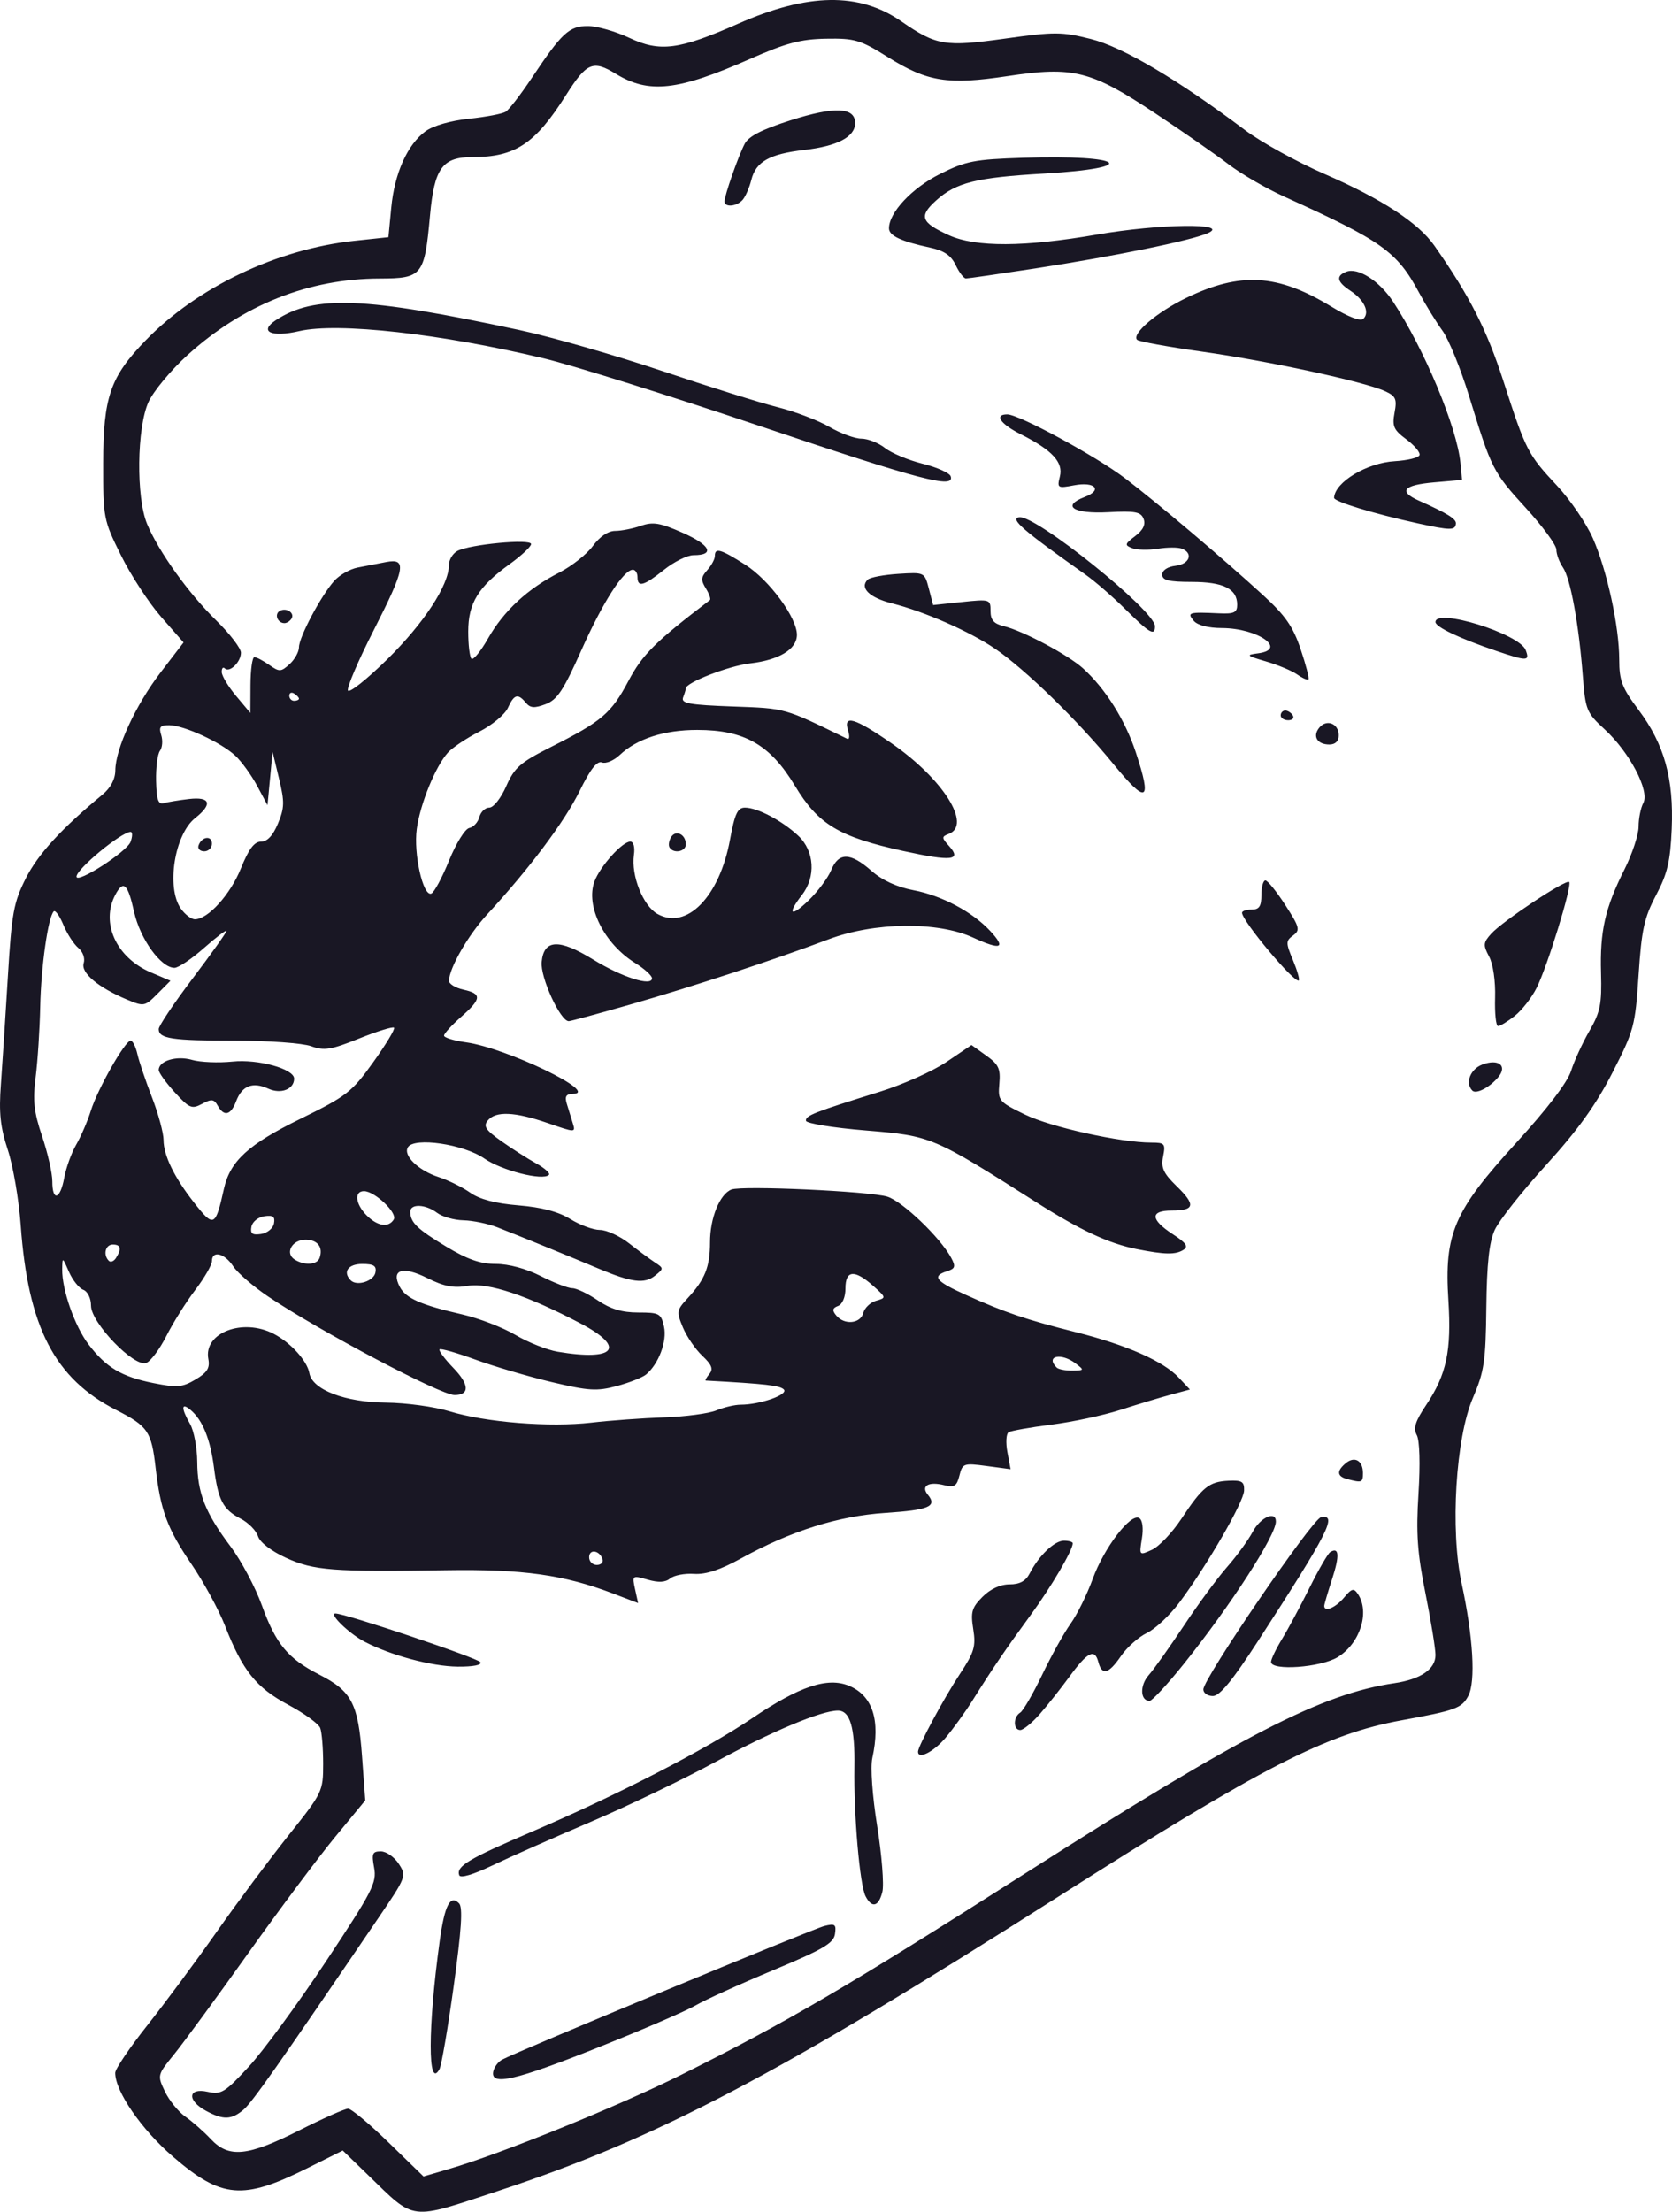 <?xml version="1.0" encoding="UTF-8" standalone="no"?>
<!-- Created with Inkscape (http://www.inkscape.org/) -->

<svg
  width="387.222"
  height="512"
  viewBox="0 0 387.222 512"
  version="1.1"
  id="svg1"
  xml:space="preserve"
  xmlns="http://www.w3.org/2000/svg"
  xmlns:svg="http://www.w3.org/2000/svg">
  <style>
    path {
      fill: #191724;
    }

    @media (prefers-color-scheme: dark) {
      path {
        fill: #ebbcba;
      }
    }
  </style>
  <defs
     id="defs1" /><g
     id="layer1"
     transform="translate(-62.389)">
     <path
       style="fill-opacity:1;stroke-width:1.662"
       d="m 177.995,507.11 c 36.534,-12.045 64.697,-26.844 129.475,-68.037 47.379,-30.128 62.017,-37.646 79.522,-40.84 12.546,-2.289 13.925,-2.794 15.444,-5.654 1.744,-3.283 1.129,-13.668 -1.542,-26.026 -2.677,-12.384 -1.381,-33.686 2.612,-42.958 2.615,-6.071 2.963,-8.407 3.106,-20.884 0.117,-10.168 0.655,-15.134 1.945,-17.981 0.981,-2.163 6.329,-8.928 11.886,-15.032 7.34,-8.064 11.539,-13.902 15.358,-21.352 5.019,-9.79 5.293,-10.813 6.072,-22.616 0.694,-10.528 1.295,-13.271 4.048,-18.493 2.638,-5.003 3.305,-7.828 3.623,-15.345 0.495,-11.683 -1.703,-19.578 -7.668,-27.544 -3.844,-5.133 -4.483,-6.791 -4.483,-11.635 -0.001,-7.694 -2.818,-20.653 -6.115,-28.133 -1.498,-3.4 -5.202,-8.834 -8.23,-12.078 -6.84,-7.325 -7.256,-8.133 -12.479,-24.269 C 406.697,76.279 402.734,68.502 394.589,56.881 390.871,51.576 382.423,46.063 369.163,40.287 362.75,37.494 354.436,32.905 350.687,30.088 335.112,18.387 322.425,10.893 315.037,9.031 308.305,7.334 306.669,7.326 295.174,8.929 281.175,10.882 279.27,10.563 271.056,4.892 261.343,-1.813 249.474,-1.631 233.375,5.472 c -13.761,6.071 -18.123,6.639 -25.239,3.289 -3.196,-1.505 -7.518,-2.736 -9.605,-2.736 -4.324,0 -6.02,1.569 -12.979,12.011 -2.549,3.825 -5.267,7.349 -6.04,7.833 -0.773,0.483 -4.607,1.213 -8.521,1.622 -4.263,0.446 -8.304,1.615 -10.08,2.916 -4.175,3.059 -7.153,9.713 -7.914,17.683 l -0.651,6.821 -7.84,0.835 c -17.959,1.912 -36.406,10.701 -48.397,23.059 -8.196,8.446 -9.808,13.109 -9.828,28.418 -0.017,12.726 0.064,13.141 4.131,21.353 2.281,4.606 6.473,11.023 9.316,14.261 l 5.168,5.887 -5.307,6.921 c -5.767,7.52 -10.455,17.654 -10.497,22.691 -0.017,2.043 -1.08,4.047 -2.982,5.619 -9.465,7.825 -14.941,13.798 -17.742,19.355 -2.834,5.621 -3.269,7.999 -4.16,22.778 -0.548,9.076 -1.274,20.295 -1.615,24.931 -0.487,6.625 -0.144,9.873 1.6,15.172 1.221,3.708 2.565,11.546 2.987,17.418 1.697,23.612 7.852,35.52 22.124,42.802 7.347,3.749 8.155,4.935 9.123,13.389 1.124,9.821 2.719,14.117 8.244,22.206 2.846,4.167 6.354,10.593 7.797,14.281 4.091,10.458 7.216,14.37 14.665,18.353 3.705,1.981 7.042,4.401 7.415,5.378 0.373,0.976 0.679,4.705 0.679,8.286 0,6.384 -0.155,6.704 -7.954,16.484 -4.375,5.486 -11.866,15.537 -16.648,22.336 -4.782,6.799 -12.039,16.581 -16.127,21.736 -4.088,5.156 -7.432,10.104 -7.432,10.995 0,4.279 6.056,13.072 13.326,19.351 11.301,9.759 16.215,10.183 31.224,2.691 l 8.149,-4.067 5.851,5.669 c 11.101,10.756 9.346,10.547 30.38,3.612 z m -25.593,-11.121 c -4.436,-4.316 -8.668,-7.848 -9.404,-7.848 -0.736,0 -5.854,2.276 -11.373,5.057 -11.932,6.013 -16.266,6.43 -20.442,1.967 -1.59,-1.7 -4.224,-4.022 -5.853,-5.161 -1.629,-1.139 -3.768,-3.768 -4.755,-5.844 -1.779,-3.743 -1.761,-3.814 2.136,-8.606 2.161,-2.658 9.876,-13.177 17.145,-23.375 7.269,-10.199 16.345,-22.336 20.171,-26.972 l 6.955,-8.429 -0.754,-10.279 c -0.89,-12.136 -2.393,-15.005 -9.864,-18.82 -7.299,-3.728 -10.09,-7.087 -13.324,-16.036 -1.527,-4.226 -4.794,-10.367 -7.26,-13.646 -5.88,-7.82 -7.668,-12.356 -7.716,-19.569 -0.022,-3.265 -0.76,-7.2 -1.64,-8.746 -2.121,-3.723 -2.09,-5.112 0.074,-3.31 2.788,2.322 4.601,6.768 5.438,13.338 0.966,7.581 2.089,9.728 6.202,11.863 1.786,0.927 3.585,2.753 3.998,4.058 0.448,1.417 3.075,3.434 6.52,5.007 6.424,2.933 10.713,3.262 37.13,2.852 17.673,-0.274 27.199,1.06 38.595,5.404 l 5.789,2.207 -0.708,-3.234 c -0.698,-3.188 -0.656,-3.219 2.922,-2.19 2.527,0.727 4.112,0.642 5.219,-0.279 0.874,-0.728 3.357,-1.204 5.517,-1.058 2.729,0.184 6.066,-0.914 10.934,-3.599 11.518,-6.352 22.478,-9.804 33.413,-10.522 10.077,-0.662 12.032,-1.498 9.804,-4.191 -1.693,-2.047 0.156,-3.135 3.778,-2.223 2.355,0.593 2.92,0.236 3.538,-2.235 0.704,-2.814 0.976,-2.909 6.289,-2.202 l 5.553,0.739 -0.74,-3.96 c -0.407,-2.178 -0.283,-4.243 0.275,-4.59 0.559,-0.346 5.014,-1.138 9.901,-1.759 4.887,-0.621 12.066,-2.154 15.954,-3.407 3.888,-1.253 9.11,-2.83 11.604,-3.503 l 4.535,-1.225 -2.577,-2.753 c -3.563,-3.805 -12.093,-7.571 -23.838,-10.522 -11.535,-2.899 -16.424,-4.556 -25.49,-8.638 -7.008,-3.156 -7.936,-4.323 -4.344,-5.467 1.896,-0.604 2.045,-1.078 0.968,-3.097 -2.483,-4.655 -11.309,-13.11 -14.792,-14.17 -4.132,-1.258 -33.612,-2.609 -36.091,-1.655 -2.706,1.042 -4.966,6.591 -4.966,12.196 0,5.725 -1.17,8.648 -5.201,12.992 -2.535,2.732 -2.596,3.114 -1.081,6.743 0.883,2.116 2.904,5.067 4.49,6.558 2.207,2.075 2.592,3.064 1.641,4.214 -0.684,0.827 -1.055,1.513 -0.826,1.526 13.905,0.765 17.138,1.133 18.057,2.055 1.178,1.182 -5.449,3.523 -10.007,3.535 -1.346,0.003 -3.866,0.596 -5.6,1.317 -1.734,0.721 -7.185,1.448 -12.113,1.615 -4.928,0.168 -12.488,0.716 -16.8,1.218 -9.678,1.127 -24.52,-0.057 -32.9,-2.625 -3.466,-1.062 -10.081,-1.965 -14.702,-2.006 -9.511,-0.085 -17.086,-2.994 -17.752,-6.818 -0.495,-2.838 -4.302,-7.045 -8.233,-9.097 -7.191,-3.754 -16.321,-0.251 -15.164,5.819 0.398,2.09 -0.262,3.14 -2.985,4.752 -3.066,1.815 -4.267,1.915 -9.76,0.815 -7.362,-1.475 -10.946,-3.614 -15.008,-8.957 -3.197,-4.205 -6.167,-12.68 -6.096,-17.391 0.043,-2.864 0.069,-2.855 1.555,0.572 0.831,1.916 2.324,3.797 3.316,4.179 1.037,0.399 1.805,1.973 1.805,3.7 0,3.953 10.008,14.311 12.791,13.239 1.03,-0.397 3.128,-3.207 4.663,-6.245 1.534,-3.038 4.535,-7.818 6.668,-10.622 2.133,-2.804 3.879,-5.818 3.879,-6.698 0,-2.555 2.939,-1.851 4.917,1.179 0.998,1.528 4.655,4.689 8.128,7.024 11.89,7.995 39.893,22.788 43.139,22.788 3.557,0 3.457,-2.414 -0.26,-6.261 -2.029,-2.101 -3.47,-4.039 -3.203,-4.308 0.268,-0.269 4.013,0.801 8.324,2.378 4.31,1.576 12.253,3.915 17.651,5.196 8.584,2.038 10.473,2.153 15.077,0.918 2.894,-0.777 5.946,-1.981 6.78,-2.676 2.918,-2.43 4.891,-7.687 4.152,-11.062 -0.671,-3.066 -1.076,-3.289 -5.971,-3.289 -3.756,0 -6.425,-0.8 -9.372,-2.81 -2.266,-1.545 -4.92,-2.81 -5.897,-2.81 -0.977,0 -4.263,-1.264 -7.302,-2.81 -3.371,-1.714 -7.422,-2.81 -10.389,-2.81 -3.589,0 -6.602,-1.051 -11.498,-4.009 -6.763,-4.086 -8.306,-5.581 -8.337,-8.072 -0.023,-1.913 3.551,-1.772 6.209,0.245 1.196,0.907 3.938,1.688 6.094,1.735 2.156,0.047 5.684,0.773 7.84,1.613 4.926,1.92 16.904,6.803 23.521,9.588 7.558,3.181 10.566,3.563 12.979,1.645 2.08,-1.653 2.082,-1.74 0.063,-3.066 -1.143,-0.751 -3.858,-2.756 -6.034,-4.456 -2.176,-1.7 -5.213,-3.091 -6.75,-3.091 -1.537,0 -4.617,-1.133 -6.846,-2.518 -2.751,-1.709 -6.606,-2.729 -12.003,-3.174 -5.361,-0.442 -9.01,-1.402 -11.2,-2.945 -1.787,-1.259 -5.078,-2.884 -7.314,-3.611 -4.71,-1.532 -8.277,-5.003 -7.102,-6.91 1.47,-2.387 12.889,-0.704 17.678,2.605 4.058,2.804 13.562,5.216 14.973,3.8 0.363,-0.364 -0.971,-1.563 -2.964,-2.664 -1.993,-1.101 -5.626,-3.422 -8.074,-5.159 -3.638,-2.581 -4.206,-3.453 -3.111,-4.776 1.839,-2.223 6.247,-2.029 13.896,0.612 6.445,2.225 6.46,2.225 5.776,0 -0.377,-1.227 -0.997,-3.242 -1.377,-4.478 -0.518,-1.686 -0.168,-2.257 1.4,-2.285 6.463,-0.116 -15.372,-10.642 -24.751,-11.932 -2.794,-0.384 -5.079,-1.083 -5.079,-1.553 0,-0.47 1.764,-2.409 3.92,-4.308 4.794,-4.223 4.896,-5.376 0.56,-6.332 -1.848,-0.407 -3.349,-1.332 -3.335,-2.056 0.055,-2.962 4.463,-10.618 8.844,-15.363 9.703,-10.509 17.94,-21.493 21.39,-28.524 2.508,-5.112 4.054,-7.093 5.194,-6.654 0.892,0.344 2.738,-0.427 4.101,-1.712 4.014,-3.784 10.285,-5.815 17.955,-5.815 10.943,0 16.894,3.398 22.635,12.924 5.407,8.973 10.171,11.834 25.166,15.118 11.118,2.435 13.534,2.169 10.533,-1.158 -1.752,-1.942 -1.758,-2.17 -0.073,-2.818 5.4,-2.079 -1.333,-12.73 -13.26,-20.975 -8.552,-5.911 -11.251,-6.705 -10.066,-2.958 0.414,1.309 0.322,2.17 -0.205,1.913 -14.761,-7.211 -14.079,-7.019 -26.51,-7.474 -10.076,-0.369 -12.006,-0.721 -11.48,-2.095 0.347,-0.908 0.631,-1.852 0.631,-2.098 0,-1.353 9.933,-5.208 14.917,-5.79 6.69,-0.781 10.758,-3.252 10.808,-6.564 0.06,-3.946 -6.38,-12.718 -11.929,-16.25 -5.754,-3.662 -7.076,-4.043 -7.076,-2.04 0,0.724 -0.79,2.193 -1.757,3.264 -1.465,1.624 -1.518,2.33 -0.322,4.252 0.789,1.267 1.201,2.482 0.917,2.699 -12.64,9.636 -15.587,12.56 -18.857,18.716 -3.988,7.508 -6.141,9.341 -17.953,15.289 -7.118,3.584 -8.443,4.745 -10.348,9.068 -1.225,2.779 -2.947,4.958 -3.918,4.958 -0.953,0 -1.989,0.984 -2.303,2.187 -0.314,1.203 -1.364,2.341 -2.335,2.529 -0.976,0.189 -3.073,3.57 -4.694,7.569 -1.611,3.975 -3.467,7.407 -4.124,7.627 -1.912,0.64 -4.125,-9.264 -3.345,-14.972 0.793,-5.804 4.326,-14.47 7.201,-17.663 1.055,-1.171 4.33,-3.357 7.28,-4.858 2.949,-1.501 5.928,-3.975 6.62,-5.498 1.438,-3.166 2.324,-3.421 4.164,-1.197 1.026,1.241 1.989,1.311 4.571,0.333 2.701,-1.023 4.147,-3.205 8.304,-12.529 4.92,-11.036 9.76,-18.595 11.907,-18.595 0.59,0 1.072,0.759 1.072,1.686 0,2.477 1.432,2.085 6.16,-1.686 2.325,-1.854 5.389,-3.371 6.808,-3.371 5.028,0 3.942,-2.323 -2.403,-5.138 -5.331,-2.366 -6.96,-2.643 -9.769,-1.66 -1.854,0.648 -4.541,1.179 -5.97,1.179 -1.612,0 -3.57,1.325 -5.153,3.486 -1.404,1.917 -4.929,4.698 -7.832,6.179 -7.282,3.715 -12.815,8.84 -16.464,15.251 -1.698,2.983 -3.423,5.088 -3.833,4.676 -0.41,-0.411 -0.745,-3.24 -0.745,-6.287 0,-6.582 2.33,-10.378 9.575,-15.599 2.742,-1.976 4.985,-4.071 4.985,-4.657 0,-1.275 -14.187,0.054 -17.08,1.6 -1.078,0.576 -1.96,2.058 -1.96,3.293 0,4.597 -5.774,13.42 -14.229,21.739 -4.793,4.717 -8.914,7.978 -9.157,7.246 -0.243,-0.732 2.415,-6.938 5.907,-13.791 7.401,-14.527 7.831,-16.874 2.919,-15.922 -1.848,0.358 -4.809,0.93 -6.58,1.271 -1.771,0.341 -4.211,1.732 -5.424,3.091 -3.06,3.43 -8.157,13.028 -8.157,15.362 0,1.063 -0.977,2.819 -2.171,3.904 -2.004,1.82 -2.369,1.833 -4.729,0.174 -1.407,-0.989 -2.95,-1.798 -3.429,-1.798 -0.479,0 -0.884,2.908 -0.901,6.462 l -0.03,6.462 -3.3,-3.933 c -1.815,-2.163 -3.313,-4.65 -3.33,-5.525 -0.017,-0.876 0.302,-1.259 0.707,-0.853 1.093,1.096 3.743,-1.477 3.743,-3.635 0,-1.029 -2.567,-4.381 -5.704,-7.448 -6.434,-6.29 -13.367,-15.958 -16.03,-22.353 -2.565,-6.159 -2.385,-22.249 0.316,-28.215 1.129,-2.494 5.19,-7.383 9.025,-10.865 12.811,-11.632 28.06,-17.703 44.555,-17.737 9.843,-0.02 10.365,-0.675 11.629,-14.598 0.995,-10.958 2.853,-13.514 9.822,-13.514 9.911,0 14.516,-3.046 21.662,-14.329 4.789,-7.562 6.247,-8.189 11.528,-4.962 7.681,4.694 14.329,3.959 31.122,-3.442 8.347,-3.679 11.71,-4.572 17.599,-4.674 6.618,-0.115 7.915,0.27 14.26,4.235 9.207,5.753 13.924,6.506 27.735,4.426 15.295,-2.303 19.27,-1.305 34.197,8.59 6.452,4.277 14.092,9.587 16.979,11.801 2.887,2.214 8.683,5.581 12.88,7.483 22.757,10.311 26.156,12.732 31.292,22.286 1.511,2.811 3.939,6.756 5.395,8.767 1.456,2.011 4.238,8.838 6.182,15.172 5.192,16.918 5.505,17.534 13.169,25.914 3.87,4.231 7.036,8.552 7.036,9.602 0,1.05 0.684,2.907 1.52,4.126 1.744,2.544 3.675,13.082 4.604,25.121 0.608,7.891 0.855,8.493 5.063,12.362 5.779,5.314 10.455,14.215 8.95,17.037 -0.602,1.129 -1.095,3.589 -1.095,5.465 0,1.876 -1.469,6.335 -3.264,9.907 -4.511,8.977 -5.709,14.263 -5.437,23.986 0.202,7.216 -0.165,9.047 -2.689,13.414 -1.607,2.781 -3.518,6.944 -4.246,9.25 -0.835,2.644 -5.534,8.799 -12.725,16.667 -14.425,15.784 -16.668,20.996 -15.69,36.455 0.739,11.689 -0.424,17.168 -5.143,24.218 -2.541,3.796 -3.031,5.369 -2.173,6.977 0.665,1.246 0.82,6.659 0.389,13.536 -0.58,9.248 -0.269,13.699 1.609,23.062 1.28,6.381 2.327,12.817 2.327,14.303 0,3.282 -3.41,5.618 -9.52,6.522 -16.824,2.49 -34.767,11.721 -85.088,43.773 -41.737,26.585 -55.604,34.704 -80.116,46.909 -14.719,7.329 -41.477,18.18 -53.62,21.744 l -6.019,1.767 z m -33.63,-7.604 c 2.021,-1.719 7.727,-9.826 31.18,-44.293 6.552,-9.629 6.622,-9.816 4.776,-12.643 -1.031,-1.578 -2.893,-2.87 -4.139,-2.87 -1.966,0 -2.171,0.501 -1.556,3.795 0.644,3.445 -0.38,5.437 -11.127,21.634 -6.51,9.811 -14.57,20.798 -17.91,24.414 -5.557,6.015 -6.37,6.51 -9.543,5.811 -4.544,-1.001 -4.808,1.985 -0.389,4.39 3.999,2.177 5.932,2.124 8.708,-0.237 z m 82.135,-14.412 c 10.252,-4.084 20.404,-8.46 22.56,-9.724 2.156,-1.264 10.22,-4.923 17.92,-8.131 11.604,-4.835 14.065,-6.273 14.377,-8.403 0.33,-2.248 0.019,-2.48 -2.47,-1.854 -2.729,0.687 -71.164,29.054 -74.629,30.934 -0.924,0.501 -1.843,1.742 -2.042,2.758 -0.664,3.383 5.121,2.054 24.283,-5.579 z m -33.428,-14.317 c 1.792,-12.983 2.123,-18.145 1.223,-19.049 -2.063,-2.07 -3.34,0.43 -4.488,8.786 -2.748,20.007 -2.775,34.507 -0.055,29.621 0.474,-0.852 1.969,-9.563 3.321,-19.358 z m 99.255,-21.704 c 0.411,-1.644 -0.125,-8.464 -1.191,-15.156 -1.136,-7.13 -1.604,-13.686 -1.13,-15.835 1.921,-8.71 0.071,-14.441 -5.396,-16.713 -4.973,-2.067 -11.469,0.103 -22.386,7.48 -10.754,7.265 -31.346,17.865 -51.244,26.378 -14.535,6.218 -17.342,7.901 -16.65,9.98 0.253,0.761 3.194,-0.101 7.69,-2.254 4.004,-1.918 14.237,-6.449 22.739,-10.07 8.502,-3.621 21.607,-9.919 29.121,-13.996 12.839,-6.966 24.339,-11.778 28.148,-11.778 2.834,0 3.978,3.919 3.828,13.109 -0.18,10.984 1.229,27.265 2.585,29.877 1.47,2.831 3.026,2.422 3.887,-1.022 z m 14.58,-35.604 c 1.758,-2.065 4.593,-5.984 6.301,-8.71 4.679,-7.467 7.563,-11.704 13.439,-19.741 4.8,-6.566 9.777,-15.035 9.777,-16.636 0,-0.334 -0.92,-0.607 -2.045,-0.607 -2.191,0 -5.819,3.469 -7.935,7.586 -0.911,1.774 -2.306,2.529 -4.671,2.529 -2.128,0 -4.434,1.066 -6.251,2.889 -2.489,2.497 -2.78,3.513 -2.148,7.482 0.638,4.006 0.241,5.334 -3.113,10.403 -3.672,5.549 -9.678,16.695 -9.678,17.96 0,1.863 3.566,0.084 6.324,-3.155 z m 21.846,-5.517 c 1.767,-2.009 4.846,-5.888 6.842,-8.621 4.238,-5.803 5.915,-6.675 6.741,-3.506 0.846,3.248 2.375,2.853 5.263,-1.359 1.378,-2.009 4.084,-4.411 6.014,-5.338 1.93,-0.927 5.31,-4.098 7.51,-7.046 6.439,-8.627 14.892,-23.243 14.98,-25.901 0.068,-2.072 -0.49,-2.427 -3.59,-2.284 -4.518,0.208 -6.068,1.459 -10.944,8.83 -2.11,3.189 -5.172,6.409 -6.805,7.156 -2.953,1.35 -2.966,1.336 -2.329,-2.602 0.384,-2.377 0.141,-4.269 -0.61,-4.734 -1.971,-1.222 -8.156,6.853 -10.78,14.076 -1.31,3.604 -3.617,8.272 -5.127,10.373 -1.51,2.101 -4.469,7.416 -6.576,11.811 -2.107,4.395 -4.4,8.345 -5.095,8.776 -1.648,1.022 -1.638,4.023 0.013,4.023 0.703,0 2.724,-1.644 4.492,-3.652 z m 33.407,-11.669 c 10.831,-13.51 21.305,-29.707 21.305,-32.947 0,-2.568 -3.573,-0.976 -5.372,2.394 -1.049,1.965 -3.721,5.632 -5.936,8.148 -2.215,2.516 -6.712,8.62 -9.993,13.565 -3.28,4.945 -6.95,10.103 -8.154,11.462 -2.111,2.382 -1.986,5.957 0.208,5.957 0.585,0 4.159,-3.86 7.942,-8.578 z m 17.115,-5.189 c 16.402,-25.292 18.543,-29.496 14.632,-28.74 -2.012,0.389 -27.242,37.304 -27.242,39.858 0,0.839 0.992,1.525 2.205,1.525 1.577,0 4.541,-3.601 10.405,-12.643 z m -180.031,4.814 c -0.602,-0.977 -31.269,-11.276 -33.577,-11.276 -1.631,0 3.131,4.633 6.67,6.489 6.107,3.202 15.593,5.752 21.629,5.813 3.555,0.036 5.677,-0.376 5.277,-1.025 z m 198.53,-1.166 c 5.182,-3.17 7.503,-10.395 4.692,-14.605 -0.964,-1.444 -1.429,-1.323 -3.242,0.843 -1.943,2.321 -4.558,3.409 -4.558,1.897 0,-0.347 0.82,-3.149 1.823,-6.225 1.768,-5.425 1.624,-7.51 -0.433,-6.235 -0.55,0.341 -2.707,4.058 -4.795,8.26 -2.087,4.202 -4.947,9.527 -6.355,11.833 -1.408,2.306 -2.56,4.708 -2.56,5.338 0,2.118 11.506,1.293 15.428,-1.106 z m 5.852,-42.634 c 0,-2.869 -1.928,-3.973 -3.969,-2.273 -2.17,1.807 -2.058,3.054 0.329,3.68 3.429,0.899 3.64,0.818 3.64,-1.407 z m -41.561,-51.664 c 1.201,-0.763 0.626,-1.599 -2.506,-3.635 -5.183,-3.371 -5.275,-5.454 -0.24,-5.454 5.354,0 5.632,-1.295 1.203,-5.603 -3.119,-3.033 -3.699,-4.298 -3.176,-6.921 0.59,-2.959 0.377,-3.21 -2.714,-3.21 -7.151,0 -23.3,-3.582 -29.287,-6.496 -6.079,-2.959 -6.269,-3.188 -5.926,-7.141 0.301,-3.467 -0.159,-4.452 -3.047,-6.514 l -3.401,-2.43 -5.767,3.897 c -3.172,2.143 -10.117,5.25 -15.434,6.904 -15.325,4.767 -17.271,5.531 -17.129,6.724 0.073,0.618 6.319,1.632 13.878,2.254 15.142,1.245 15.481,1.388 39.342,16.549 10.336,6.567 16.896,9.625 23.426,10.918 6.489,1.285 8.949,1.321 10.778,0.159 z m 72.911,-39.98 c 2.191,-2.649 0.031,-4.326 -3.726,-2.893 -2.781,1.061 -4.002,4.291 -2.275,6.024 0.884,0.887 4.039,-0.758 6.002,-3.131 z m 3.812,-14.168 c 1.64,-1.295 3.914,-4.202 5.053,-6.462 2.509,-4.976 8.302,-23.793 7.556,-24.541 -0.706,-0.708 -15.43,9.056 -18.07,11.983 -1.848,2.049 -1.899,2.607 -0.483,5.272 0.933,1.756 1.503,5.677 1.389,9.542 -0.107,3.608 0.203,6.561 0.689,6.561 0.486,0 2.226,-1.059 3.866,-2.354 z m -204.846,-2.638 c 14.466,-4.142 33.319,-10.336 45.921,-15.089 10.626,-4.007 25.265,-4.181 33.494,-0.398 6.458,2.969 7.691,2.485 3.938,-1.546 -4.123,-4.428 -11.184,-8.176 -17.763,-9.428 -3.865,-0.735 -7.253,-2.3 -9.755,-4.503 -4.845,-4.268 -7.577,-4.313 -9.294,-0.152 -0.732,1.773 -3.061,4.907 -5.176,6.963 -4.17,4.055 -5.137,3.334 -1.605,-1.197 3.282,-4.21 2.916,-10.183 -0.84,-13.709 -3.706,-3.479 -9.466,-6.52 -12.351,-6.52 -1.706,0 -2.358,1.395 -3.461,7.399 -2.432,13.244 -10.035,21.02 -16.823,17.205 -3.318,-1.865 -6.114,-8.886 -5.435,-13.646 0.26,-1.822 -0.083,-3.091 -0.836,-3.091 -1.848,0 -6.963,5.676 -8.288,9.196 -2.144,5.696 2.211,14.446 9.413,18.912 2.145,1.33 3.9,2.923 3.9,3.54 0,1.963 -6.989,-0.264 -13.612,-4.338 -7.932,-4.879 -11.439,-4.715 -11.944,0.558 -0.339,3.541 4.331,13.728 6.282,13.703 0.436,-0.005 6.841,-1.742 14.233,-3.858 z m 153.459,-10.317 c -1.659,-3.983 -1.654,-4.418 0.058,-5.674 1.681,-1.234 1.512,-1.889 -1.818,-7.046 -2.02,-3.127 -4.091,-5.686 -4.603,-5.686 -0.512,0 -0.931,1.517 -0.931,3.371 0,2.622 -0.498,3.371 -2.24,3.371 -1.232,0 -2.24,0.332 -2.24,0.737 0,1.911 12.278,16.537 13.149,15.663 0.232,-0.233 -0.386,-2.365 -1.374,-4.737 z M 221.227,195.454 c 0,-2.308 -2.319,-3.443 -3.411,-1.669 -0.506,0.822 -0.672,1.899 -0.369,2.392 0.941,1.528 3.78,0.985 3.78,-0.723 z m 104.183,-21.358 c -2.467,-7.44 -7.023,-14.678 -12.182,-19.357 -3.454,-3.132 -13.919,-8.709 -18.359,-9.783 -2.327,-0.563 -3.08,-1.423 -3.08,-3.516 0,-2.712 -0.14,-2.756 -6.649,-2.074 l -6.649,0.697 -0.995,-3.805 c -0.994,-3.802 -0.999,-3.805 -7.072,-3.42 -3.342,0.212 -6.522,0.81 -7.065,1.329 -1.971,1.883 0.351,4.18 5.553,5.495 7.632,1.928 18.104,6.534 23.971,10.544 7.012,4.792 19.131,16.597 27.309,26.602 7.806,9.549 9.067,8.893 5.217,-2.713 z m 47.021,-3.874 c 0,-2.72 -2.802,-3.835 -4.495,-1.788 -1.645,1.989 -0.503,3.916 2.321,3.916 1.386,0 2.174,-0.771 2.174,-2.127 z m -10.64,-4.615 c -0.381,-0.618 -1.166,-1.124 -1.746,-1.124 -0.58,0 -1.054,0.506 -1.054,1.124 0,0.618 0.786,1.124 1.746,1.124 0.96,0 1.435,-0.506 1.054,-1.124 z m 1.818,-15.319 c -1.77,-5.259 -3.532,-7.791 -8.737,-12.549 -9.396,-8.59 -24.548,-21.411 -31.93,-27.019 -6.788,-5.156 -24.556,-14.79 -27.278,-14.79 -3.116,0 -1.611,2.214 3.126,4.599 7.274,3.663 9.883,6.48 9.058,9.778 -0.668,2.671 -0.528,2.758 3.295,2.038 4.857,-0.914 6.685,1.088 2.464,2.698 -5.489,2.094 -2.62,3.956 5.434,3.529 6.258,-0.332 7.571,-0.084 8.196,1.549 0.503,1.315 -0.126,2.603 -1.944,3.978 -2.442,1.848 -2.505,2.104 -0.686,2.805 1.101,0.424 3.773,0.482 5.937,0.13 2.165,-0.352 4.663,-0.361 5.551,-0.019 2.728,1.051 1.791,3.583 -1.465,3.959 -1.834,0.212 -3.08,1.038 -3.08,2.041 0,1.314 1.508,1.687 6.835,1.691 7.344,0.005 10.526,1.601 10.526,5.275 0,1.823 -0.713,2.163 -4.2,2.001 -7.042,-0.327 -7.463,-0.204 -5.88,1.709 0.867,1.048 3.354,1.692 6.577,1.702 8.288,0.026 15.286,4.943 8.329,5.851 -2.877,0.376 -2.717,0.537 1.861,1.877 2.754,0.806 6,2.163 7.213,3.016 1.213,0.852 2.387,1.367 2.61,1.144 0.223,-0.223 -0.593,-3.371 -1.812,-6.994 z m 52.118,0.198 c -1.445,-3.779 -20.895,-9.817 -20.895,-6.487 0,1.139 5.649,3.823 14,6.65 7.284,2.466 7.894,2.452 6.894,-0.163 z m -85.856,-5.516 c 0,-3.627 -27.666,-25.826 -31.447,-25.233 -2.237,0.351 0.923,3.083 15.36,13.279 2.188,1.545 6.325,5.137 9.193,7.981 5.658,5.612 6.894,6.324 6.894,3.972 z m -199.973,-1.762 c 0.828,-1.345 -1.279,-2.677 -2.771,-1.752 -1.253,0.777 -0.43,2.798 1.138,2.798 0.543,0 1.278,-0.471 1.632,-1.046 z m 269.667,-22.02 c 0.083,-1.071 -2,-2.358 -8.528,-5.271 -4.88,-2.178 -3.688,-3.629 3.494,-4.253 l 6.461,-0.562 -0.379,-3.933 c -0.794,-8.243 -8.373,-26.38 -15.608,-37.35 -3.177,-4.817 -8.1,-7.961 -10.822,-6.913 -2.478,0.954 -2.176,2.35 0.955,4.409 3.185,2.094 4.522,4.956 3.02,6.463 -0.677,0.679 -3.457,-0.379 -7.597,-2.892 -12.32,-7.478 -20.938,-7.973 -33.449,-1.922 -6.79,3.284 -12.729,8.348 -11.379,9.703 0.398,0.399 7.184,1.633 15.079,2.742 15.323,2.151 37.529,6.944 42.321,9.135 2.518,1.151 2.816,1.819 2.225,4.981 -0.59,3.156 -0.218,3.997 2.735,6.187 1.88,1.394 3.253,3.031 3.052,3.637 -0.201,0.606 -2.787,1.243 -5.746,1.415 -6.453,0.376 -13.881,4.856 -14.05,8.472 -0.041,0.873 9.076,3.658 19.312,5.9 7.649,1.676 8.78,1.682 8.905,0.051 z M 282.557,110.259 c -0.252,-0.773 -3.164,-2.078 -6.471,-2.9 -3.307,-0.822 -7.243,-2.466 -8.746,-3.652 -1.503,-1.186 -3.962,-2.157 -5.463,-2.157 -1.501,0 -4.835,-1.227 -7.409,-2.726 -2.574,-1.499 -7.956,-3.55 -11.96,-4.558 -4.004,-1.007 -16.1,-4.796 -26.881,-8.42 -10.78,-3.623 -25.649,-7.883 -33.041,-9.466 -35.822,-7.672 -47.377,-8.137 -56.311,-2.263 -4.025,2.646 -1.055,4.039 5.407,2.535 8.893,-2.07 32.905,0.607 56.703,6.321 6.667,1.601 29.258,8.677 50.202,15.726 37.005,12.453 44.941,14.54 43.97,11.561 z m 19.429,-48.095 c 18.371,-2.816 36.331,-6.485 40.154,-8.202 5.3,-2.38 -11.236,-2.165 -25.669,0.335 -16.85,2.918 -28.154,2.966 -34.344,0.145 -6.503,-2.963 -7.01,-4.385 -2.881,-8.087 4.57,-4.097 9.277,-5.265 24.863,-6.168 22.796,-1.32 18.787,-4.412 -4.743,-3.658 -11.338,0.363 -13.299,0.746 -19.338,3.774 -6.445,3.232 -11.76,8.905 -11.76,12.551 0,1.713 2.792,3.025 9.509,4.468 3.264,0.701 4.866,1.794 5.941,4.051 0.81,1.7 1.875,3.09 2.368,3.09 0.493,0 7.647,-1.035 15.899,-2.3 z m -67.546,-15.968 c 0.642,-0.776 1.522,-2.828 1.955,-4.56 1.054,-4.215 4.217,-6 12.273,-6.925 7.686,-0.882 11.76,-3.035 11.76,-6.214 0,-3.703 -4.744,-3.905 -14.975,-0.636 -6.647,2.124 -9.706,3.698 -10.614,5.465 -1.521,2.958 -4.652,11.907 -4.652,13.299 0,1.476 2.921,1.181 4.253,-0.429 z M 198.827,360.495 c 0,-1.985 2.411,-1.639 3.103,0.445 0.244,0.734 -0.355,1.335 -1.33,1.335 -0.975,0 -1.773,-0.801 -1.773,-1.779 z m 108.269,-43.922 c -2.667,-2.676 1.028,-3.5 4.359,-0.972 2.093,1.589 2.067,1.651 -0.719,1.686 -1.591,0.02 -3.229,-0.301 -3.64,-0.713 z m -115.55,-3.657 c -2.464,-0.415 -6.865,-2.164 -9.78,-3.888 -2.915,-1.724 -8.459,-3.858 -12.32,-4.743 -9.546,-2.188 -13.052,-3.727 -14.447,-6.343 -2.155,-4.04 0.604,-4.951 6.319,-2.087 3.891,1.95 6.107,2.376 9.427,1.813 4.725,-0.801 13.787,2.221 26.121,8.711 10.616,5.586 8.016,8.779 -5.32,6.536 z m 64.51,-8.386 c -0.992,-1.199 -0.895,-1.705 0.423,-2.212 1.012,-0.389 1.709,-2.048 1.709,-4.065 0,-4.228 2.085,-4.429 6.378,-0.615 3.081,2.737 3.095,2.806 0.726,3.475 -1.329,0.376 -2.668,1.648 -2.975,2.827 -0.651,2.499 -4.389,2.851 -6.26,0.589 z m -112.438,-8.138 c -1.923,-1.93 -0.622,-3.793 2.648,-3.793 2.674,0 3.359,0.439 3.069,1.967 -0.382,2.012 -4.288,3.26 -5.717,1.827 z m -56.032,-4.526 c -1.378,-1.383 -0.799,-3.763 0.917,-3.763 1.866,0 2.099,0.969 0.746,3.107 -0.495,0.782 -1.243,1.077 -1.663,0.656 z m 43.034,-0.295 c -2.317,-1.472 -0.599,-4.591 2.528,-4.591 2.786,0 4.121,1.728 3.257,4.214 -0.565,1.625 -3.518,1.818 -5.785,0.377 z m -10.005,-7.591 c 0.217,-1.143 1.55,-2.223 2.999,-2.43 2.019,-0.288 2.52,0.093 2.217,1.686 -0.217,1.143 -1.55,2.223 -2.999,2.43 -2.019,0.288 -2.52,-0.092 -2.217,-1.686 z m 26.689,-2.62 c -2.614,-2.623 -2.946,-5.619 -0.622,-5.619 2.49,0 7.816,5.066 6.896,6.559 -1.209,1.963 -3.762,1.58 -6.274,-0.94 z m -40.073,-3.09 c -4.502,-5.748 -6.968,-10.831 -6.968,-14.362 0,-1.625 -1.207,-6.075 -2.683,-9.889 -1.476,-3.814 -2.997,-8.325 -3.381,-10.025 -0.384,-1.7 -1.086,-3.091 -1.56,-3.091 -1.285,0 -7.624,11.152 -9.211,16.204 -0.761,2.422 -2.287,5.962 -3.392,7.867 -1.105,1.905 -2.354,5.359 -2.776,7.677 -0.92,5.055 -2.758,5.594 -2.758,0.807 0,-1.874 -1.061,-6.552 -2.359,-10.395 -1.919,-5.685 -2.199,-8.246 -1.503,-13.731 0.471,-3.709 0.947,-11.041 1.057,-16.295 0.197,-9.326 1.819,-20.738 3.135,-22.059 0.362,-0.363 1.366,1.038 2.23,3.114 0.865,2.076 2.418,4.477 3.451,5.337 1.073,0.893 1.61,2.413 1.252,3.546 -0.701,2.217 3.364,5.626 10.057,8.432 3.886,1.629 4.104,1.588 7.025,-1.344 l 3.015,-3.025 -4.544,-1.936 c -8.008,-3.412 -11.691,-11.474 -8.217,-17.986 1.864,-3.496 2.876,-2.57 4.333,3.964 1.406,6.303 6.215,12.967 9.359,12.967 0.898,0 3.972,-2.066 6.831,-4.591 2.859,-2.525 5.198,-4.297 5.198,-3.939 0,0.359 -3.528,5.315 -7.84,11.014 -4.312,5.699 -7.84,10.957 -7.84,11.685 0,2.231 2.998,2.688 17.653,2.688 7.76,0 15.696,0.576 17.634,1.279 3.037,1.102 4.576,0.857 11.108,-1.765 4.17,-1.674 7.82,-2.806 8.109,-2.515 0.29,0.291 -1.88,3.885 -4.822,7.989 -4.98,6.946 -6.142,7.849 -16.871,13.106 -12.031,5.896 -16.28,9.779 -17.707,16.183 -1.987,8.918 -2.332,9.07 -7.016,3.09 z m 9.844,-23.348 c 1.363,-3.598 3.833,-4.556 7.466,-2.895 2.901,1.326 5.963,0.131 5.963,-2.328 0,-2.261 -8.33,-4.564 -14.279,-3.948 -3.242,0.336 -7.469,0.158 -9.391,-0.396 -3.589,-1.033 -7.69,0.219 -7.69,2.347 0,0.605 1.672,2.931 3.714,5.168 3.373,3.693 3.954,3.938 6.324,2.665 2.198,-1.18 2.77,-1.115 3.621,0.412 1.458,2.613 3.036,2.235 4.271,-1.025 z m -12.828,-44.612 c -3.398,-4.868 -1.439,-17.164 3.335,-20.932 4.112,-3.245 3.542,-4.993 -1.439,-4.412 -2.31,0.269 -4.938,0.702 -5.84,0.961 -1.273,0.366 -1.669,-0.787 -1.769,-5.148 -0.071,-3.09 0.331,-6.227 0.893,-6.97 0.562,-0.743 0.694,-2.387 0.293,-3.652 -0.592,-1.871 -0.243,-2.297 1.868,-2.277 3.441,0.033 12.016,3.993 15.305,7.069 1.446,1.352 3.713,4.482 5.037,6.954 l 2.408,4.495 0.586,-6.181 0.586,-6.181 1.498,6.207 c 1.302,5.392 1.269,6.757 -0.246,10.395 -1.162,2.789 -2.468,4.189 -3.911,4.189 -1.578,0 -2.849,1.685 -4.673,6.196 -2.456,6.072 -7.622,11.785 -10.657,11.785 -0.842,0 -2.315,-1.124 -3.274,-2.498 z m 7.217,-15.015 c 0,-1.985 -2.411,-1.639 -3.103,0.445 -0.244,0.734 0.355,1.335 1.33,1.335 0.975,0 1.773,-0.801 1.773,-1.779 z m -31.361,7.631 c 0,-1.764 10.397,-10.347 12.533,-10.347 0.459,0 0.454,1.033 -0.012,2.297 -0.849,2.304 -12.521,9.808 -12.521,8.051 z m 49.281,-41.881 c 0,-0.655 0.504,-0.878 1.12,-0.496 0.616,0.382 1.12,0.918 1.12,1.19 0,0.273 -0.504,0.496 -1.12,0.496 -0.616,0 -1.12,-0.536 -1.12,-1.19 z"
       id="path1" /></g></svg>